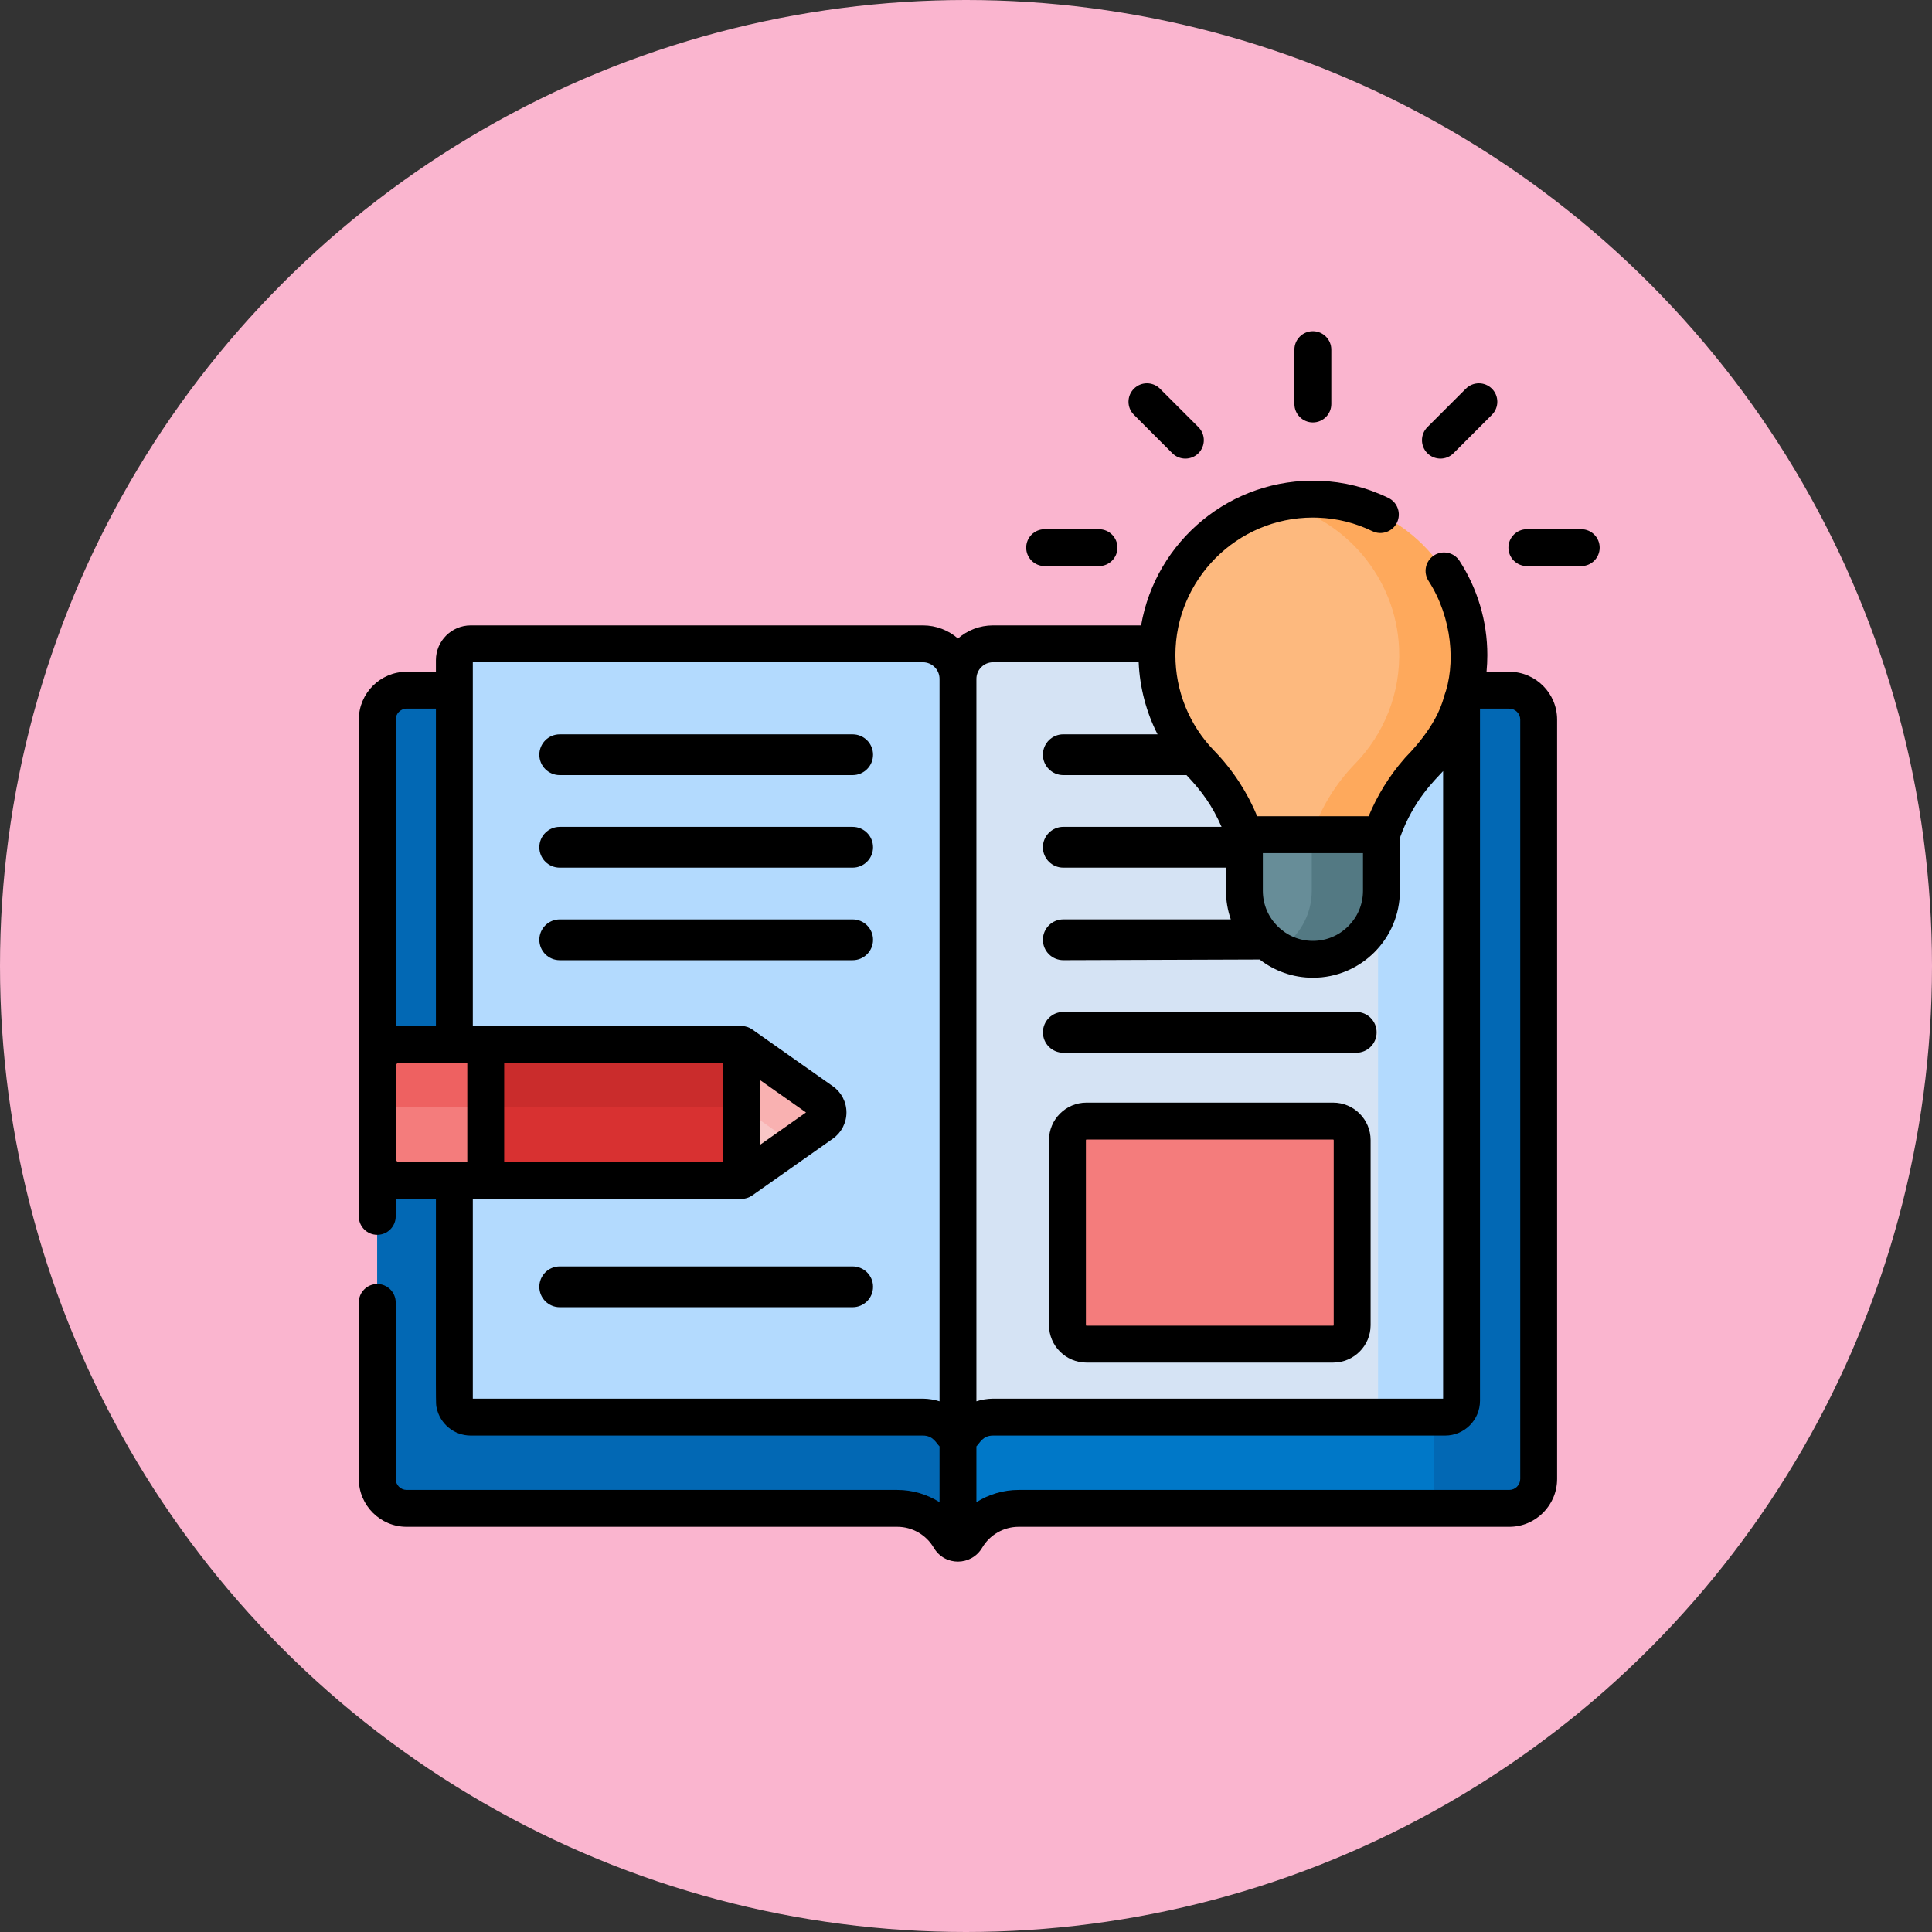 <?xml version="1.0" encoding="UTF-8"?> <svg xmlns="http://www.w3.org/2000/svg" width="70" height="70" viewBox="0 0 70 70" fill="none"><rect x="0" y="0" width="70" height="70" fill="#333333" stroke="none"/> <circle cx="35" cy="35" r="35" fill="#FAB5CF"></circle> <path d="M55.257 25.008C55.251 25.008 55.245 25.007 55.239 25.007H52.953H34.707V55.915C34.832 55.915 34.945 55.846 35.008 55.738C35.39 55.088 36.096 54.651 36.904 54.651H55.239C55.245 54.651 55.251 54.651 55.257 54.65V25.008Z" fill="#0078C8"></path> <path d="M55.238 25.007H52.952H51.458C51.739 25.007 51.966 25.235 51.966 25.515V54.143C51.966 54.424 51.739 54.651 51.458 54.651H55.238C55.518 54.651 55.746 54.424 55.746 54.143C55.746 53.593 55.746 26.104 55.746 25.515C55.746 25.235 55.518 25.007 55.238 25.007V25.007Z" fill="#0268B4"></path> <path d="M52.19 23.327H35.977C35.276 23.327 34.707 23.895 34.707 24.597V51.923H34.913C35.14 51.575 35.531 51.345 35.977 51.345H52.19V23.327Z" fill="#D5E3F4"></path> <path d="M34.705 55.915V53.337V51.923V25.007H16.459H14.173C13.893 25.007 13.665 25.235 13.665 25.515V38.631V41.982V54.143C13.665 54.424 13.893 54.651 14.173 54.651H32.509C33.317 54.651 34.023 55.088 34.404 55.738C34.468 55.846 34.58 55.915 34.705 55.915V55.915Z" fill="#0268B4"></path> <path d="M48.298 48.702H39.362C38.981 48.702 38.672 48.393 38.672 48.011V41.309C38.672 40.928 38.981 40.619 39.362 40.619H48.298C48.679 40.619 48.988 40.928 48.988 41.309V48.011C48.989 48.393 48.679 48.702 48.298 48.702Z" fill="#F47C7C"></path> <path d="M34.5 51.923H34.706V24.597C34.706 23.895 34.138 23.327 33.436 23.327H17.053C16.725 23.327 16.46 23.592 16.46 23.92V50.752C16.46 51.079 16.725 51.345 17.053 51.345H33.436C33.882 51.345 34.274 51.575 34.5 51.923V51.923Z" fill="#B3DAFE"></path> <path d="M26.862 37.843V42.771L29.789 40.71C30.068 40.513 30.068 40.1 29.789 39.904L26.862 37.843Z" fill="#E5EEF9"></path> <path d="M52.36 23.327H49.336C49.663 23.327 49.929 23.592 49.929 23.92V50.752C49.929 51.079 49.663 51.345 49.336 51.345H52.36C52.687 51.345 52.952 51.079 52.952 50.752V23.92C52.952 23.592 52.687 23.327 52.36 23.327V23.327Z" fill="#B3DAFE"></path> <path d="M45.082 30.242H50.048C50.371 29.279 50.908 28.401 51.616 27.672C52.659 26.601 53.28 25.117 53.211 23.489C53.087 20.571 50.706 18.2 47.787 18.088C44.565 17.965 41.914 20.54 41.914 23.735C41.914 25.267 42.524 26.655 43.514 27.673C44.223 28.401 44.758 29.279 45.082 30.241L45.082 30.242Z" fill="#FDB97E"></path> <path d="M45.082 30.242H50.048V32.275C50.048 33.647 48.936 34.758 47.565 34.758C46.194 34.758 45.082 33.647 45.082 32.275V30.242Z" fill="#678D98"></path> <path d="M53.211 23.489C53.087 20.571 50.706 18.2 47.788 18.088C47.275 18.069 46.778 18.118 46.303 18.226C48.73 18.784 50.583 20.925 50.691 23.489C50.761 25.118 50.139 26.601 49.097 27.673C48.388 28.401 47.852 29.279 47.529 30.242H50.048C50.372 29.279 50.908 28.401 51.617 27.673C52.659 26.601 53.28 25.118 53.211 23.489Z" fill="#FEA95C"></path> <path d="M47.528 30.242V32.275C47.528 33.186 47.036 33.983 46.305 34.414C46.674 34.633 47.105 34.758 47.565 34.758C48.936 34.758 50.047 33.647 50.047 32.275V30.242H47.528Z" fill="#537983"></path> <path d="M26.862 37.843V42.771L29.789 40.71C30.068 40.513 30.068 40.1 29.789 39.904L26.862 37.843Z" fill="#F9C6C6"></path> <path d="M29.789 40.71C30.068 40.513 30.068 40.1 29.789 39.904L26.862 37.843V40.11L28.751 41.441L29.789 40.71Z" fill="#F9B1B1"></path> <path d="M14.454 37.839C14.018 37.839 13.665 38.192 13.665 38.627V40.899C13.665 40.463 14.018 40.11 14.454 40.11H17.596V37.839H14.454Z" fill="#E94444"></path> <path d="M17.597 38.346H26.862V42.77H17.597V38.346Z" fill="#D83131"></path> <path d="M13.665 39.135V41.982C13.665 42.417 14.018 42.77 14.454 42.77H17.596V38.346H14.454C14.018 38.346 13.665 38.699 13.665 39.135V39.135Z" fill="#F47C7C"></path> <path d="M17.597 37.843H26.862V40.11H17.597V37.843Z" fill="#CA2C2C"></path> <path d="M13.665 38.631V40.899C13.665 40.464 14.018 40.111 14.454 40.111H17.596V37.843H14.454C14.018 37.843 13.665 38.196 13.665 38.631V38.631Z" fill="#EE6161"></path> <path d="M38.526 38.143H49.139C49.547 38.143 49.878 37.812 49.878 37.404C49.878 36.995 49.547 36.664 49.139 36.664H38.526C38.118 36.664 37.787 36.995 37.787 37.404C37.787 37.812 38.118 38.143 38.526 38.143Z" fill="black"></path> <path d="M48.302 39.95H39.365C38.616 39.95 38.007 40.559 38.007 41.308V48.011C38.007 48.76 38.616 49.369 39.365 49.369H48.302C49.051 49.369 49.66 48.76 49.66 48.011V41.308C49.66 40.559 49.051 39.95 48.302 39.95V39.95ZM48.323 48.011C48.323 48.023 48.314 48.032 48.302 48.032H39.365C39.353 48.032 39.344 48.023 39.344 48.011V41.308C39.344 41.296 39.353 41.287 39.365 41.287H48.302C48.314 41.287 48.323 41.296 48.323 41.308V48.011H48.323Z" fill="black"></path> <path d="M47.568 15.306C47.937 15.306 48.236 15.007 48.236 14.638V12.668C48.236 12.299 47.937 12 47.568 12C47.199 12 46.899 12.299 46.899 12.668V14.638C46.899 15.007 47.199 15.306 47.568 15.306Z" fill="black"></path> <path d="M42.476 16.422C42.606 16.552 42.777 16.617 42.948 16.617C43.12 16.617 43.291 16.552 43.421 16.422C43.682 16.161 43.682 15.737 43.421 15.476L42.029 14.084C41.768 13.823 41.344 13.823 41.084 14.084C40.822 14.345 40.822 14.768 41.084 15.029L42.476 16.422Z" fill="black"></path> <path d="M52.19 16.617C52.361 16.617 52.532 16.552 52.663 16.422L54.055 15.029C54.316 14.768 54.316 14.345 54.055 14.084C53.794 13.823 53.371 13.823 53.11 14.084L51.717 15.477C51.456 15.738 51.456 16.161 51.717 16.422C51.848 16.552 52.019 16.617 52.19 16.617Z" fill="black"></path> <path d="M57.291 19.174H55.322C54.953 19.174 54.653 19.473 54.653 19.842C54.653 20.211 54.953 20.51 55.322 20.51H57.291C57.66 20.51 57.959 20.211 57.959 19.842C57.959 19.473 57.66 19.174 57.291 19.174Z" fill="black"></path> <path d="M37.849 20.51H39.818C40.187 20.51 40.487 20.211 40.487 19.842C40.487 19.473 40.187 19.174 39.818 19.174H37.849C37.48 19.174 37.181 19.473 37.181 19.842C37.181 20.211 37.48 20.51 37.849 20.51Z" fill="black"></path> <path d="M20.28 28.084H30.892C31.301 28.084 31.632 27.753 31.632 27.345C31.632 26.937 31.301 26.606 30.892 26.606H20.28C19.872 26.606 19.541 26.937 19.541 27.345C19.541 27.753 19.872 28.084 20.28 28.084Z" fill="black"></path> <path d="M20.28 31.437H30.892C31.301 31.437 31.632 31.106 31.632 30.698C31.632 30.29 31.301 29.959 30.892 29.959H20.28C19.872 29.959 19.541 30.29 19.541 30.698C19.541 31.106 19.872 31.437 20.28 31.437Z" fill="black"></path> <path d="M31.632 34.051C31.632 33.642 31.301 33.312 30.892 33.312H20.28C19.872 33.312 19.541 33.642 19.541 34.051C19.541 34.459 19.872 34.79 20.28 34.79H30.892C31.301 34.79 31.632 34.459 31.632 34.051V34.051Z" fill="black"></path> <path d="M20.28 47.363H30.892C31.301 47.363 31.632 47.032 31.632 46.623C31.632 46.215 31.301 45.884 30.892 45.884H20.28C19.872 45.884 19.541 46.215 19.541 46.623C19.541 47.032 19.872 47.363 20.28 47.363Z" fill="black"></path> <path d="M54.682 24.339H53.86C53.879 24.139 53.889 23.938 53.889 23.735C53.889 22.506 53.532 21.328 52.881 20.321C52.681 20.011 52.267 19.923 51.957 20.123C51.647 20.323 51.558 20.737 51.759 21.047C52.627 22.39 52.749 24.095 52.318 25.243C52.042 26.348 51.012 27.342 50.923 27.442C50.911 27.456 50.899 27.469 50.887 27.483C50.338 28.108 49.898 28.823 49.589 29.573H45.55C45.203 28.729 44.676 27.904 43.998 27.206C43.088 26.271 42.587 25.038 42.587 23.734C42.587 21.002 44.811 18.752 47.57 18.752C47.635 18.752 47.7 18.753 47.766 18.756C48.448 18.782 49.106 18.946 49.722 19.244C50.054 19.405 50.454 19.267 50.615 18.934C50.776 18.602 50.637 18.202 50.305 18.041C49.522 17.662 48.685 17.453 47.817 17.42C44.592 17.298 41.87 19.607 41.344 22.659H35.979C35.493 22.659 35.049 22.838 34.709 23.134C34.368 22.838 33.924 22.659 33.439 22.659H17.055C16.36 22.659 15.794 23.224 15.794 23.92V24.339H14.735C13.778 24.339 13 25.117 13 26.074V44.072C13 44.441 13.299 44.74 13.668 44.74C14.037 44.74 14.337 44.441 14.337 44.072V43.434C14.376 43.437 14.416 43.438 14.457 43.438H15.794C15.794 51.34 15.783 50.825 15.82 51.006C15.938 51.58 16.447 52.013 17.055 52.013H33.439C33.814 52.013 33.922 52.292 34.041 52.405V54.426C33.589 54.142 33.06 53.983 32.512 53.983H14.735C14.515 53.983 14.337 53.804 14.337 53.584V47.191C14.337 46.822 14.037 46.522 13.668 46.522C13.299 46.522 13 46.822 13 47.191V53.584C13 54.541 13.778 55.319 14.735 55.319H32.512C33.052 55.319 33.557 55.609 33.831 56.076C34.23 56.756 35.196 56.74 35.586 56.076C35.86 55.609 36.366 55.319 36.906 55.319H54.682C55.639 55.319 56.417 54.541 56.417 53.584V26.074C56.417 25.117 55.639 24.339 54.682 24.339V24.339ZM47.57 34.09C46.569 34.09 45.755 33.276 45.755 32.275V30.91H49.384V32.275C49.384 33.276 48.57 34.09 47.57 34.09V34.09ZM35.979 23.995H41.256C41.293 24.902 41.533 25.811 41.94 26.605H38.526C38.117 26.605 37.786 26.936 37.786 27.345C37.786 27.753 38.117 28.084 38.526 28.084H42.989C43.55 28.674 43.927 29.2 44.259 29.958H38.526C38.117 29.958 37.786 30.289 37.786 30.698C37.786 31.106 38.117 31.437 38.526 31.437H44.419V32.275C44.419 32.638 44.481 32.986 44.594 33.311H38.526C38.117 33.311 37.786 33.642 37.786 34.05C37.786 34.459 38.117 34.789 38.526 34.789L45.641 34.765C46.175 35.179 46.844 35.426 47.57 35.426C49.307 35.426 50.721 34.013 50.721 32.275V30.36C51.215 28.968 52.007 28.251 52.287 27.938V50.676H35.979C35.977 50.676 35.976 50.676 35.975 50.676C35.769 50.677 35.545 50.717 35.377 50.772V24.597C35.377 24.265 35.647 23.995 35.979 23.995V23.995ZM14.337 26.074C14.337 25.854 14.515 25.675 14.735 25.675H15.794V37.174H14.457C14.416 37.174 14.376 37.175 14.337 37.178V26.074ZM14.457 42.102C14.391 42.102 14.337 42.048 14.337 41.982V38.63C14.337 38.564 14.391 38.51 14.457 38.51H16.462H16.931V42.102H16.462H14.457V42.102ZM17.6 43.439H26.865C26.992 43.439 27.132 43.398 27.246 43.319C27.247 43.318 27.248 43.318 27.25 43.317L30.177 41.255C30.485 41.038 30.669 40.683 30.669 40.306C30.669 39.929 30.485 39.574 30.177 39.357L27.25 37.295C27.248 37.295 27.247 37.294 27.246 37.293C27.148 37.225 27.027 37.181 26.895 37.175C26.885 37.175 26.875 37.174 26.865 37.174C25.715 37.174 18.139 37.174 17.131 37.174V25.007V23.995H33.439C33.77 23.995 34.041 24.265 34.041 24.597V50.772C33.868 50.715 33.644 50.677 33.443 50.676C33.441 50.676 33.44 50.676 33.439 50.676H17.131V43.439H17.6ZM26.196 42.102H18.268V38.51H26.196V42.102ZM29.203 40.306L27.533 41.482V39.13L29.203 40.306ZM55.081 53.584C55.081 53.804 54.902 53.983 54.682 53.983H36.906C36.358 53.983 35.828 54.142 35.377 54.426V52.405C35.499 52.289 35.6 52.013 35.979 52.013H52.362C53.058 52.013 53.623 51.447 53.623 50.752V25.675H54.682C54.902 25.675 55.081 25.854 55.081 26.074V53.584H55.081Z" fill="black"></path> </svg> 